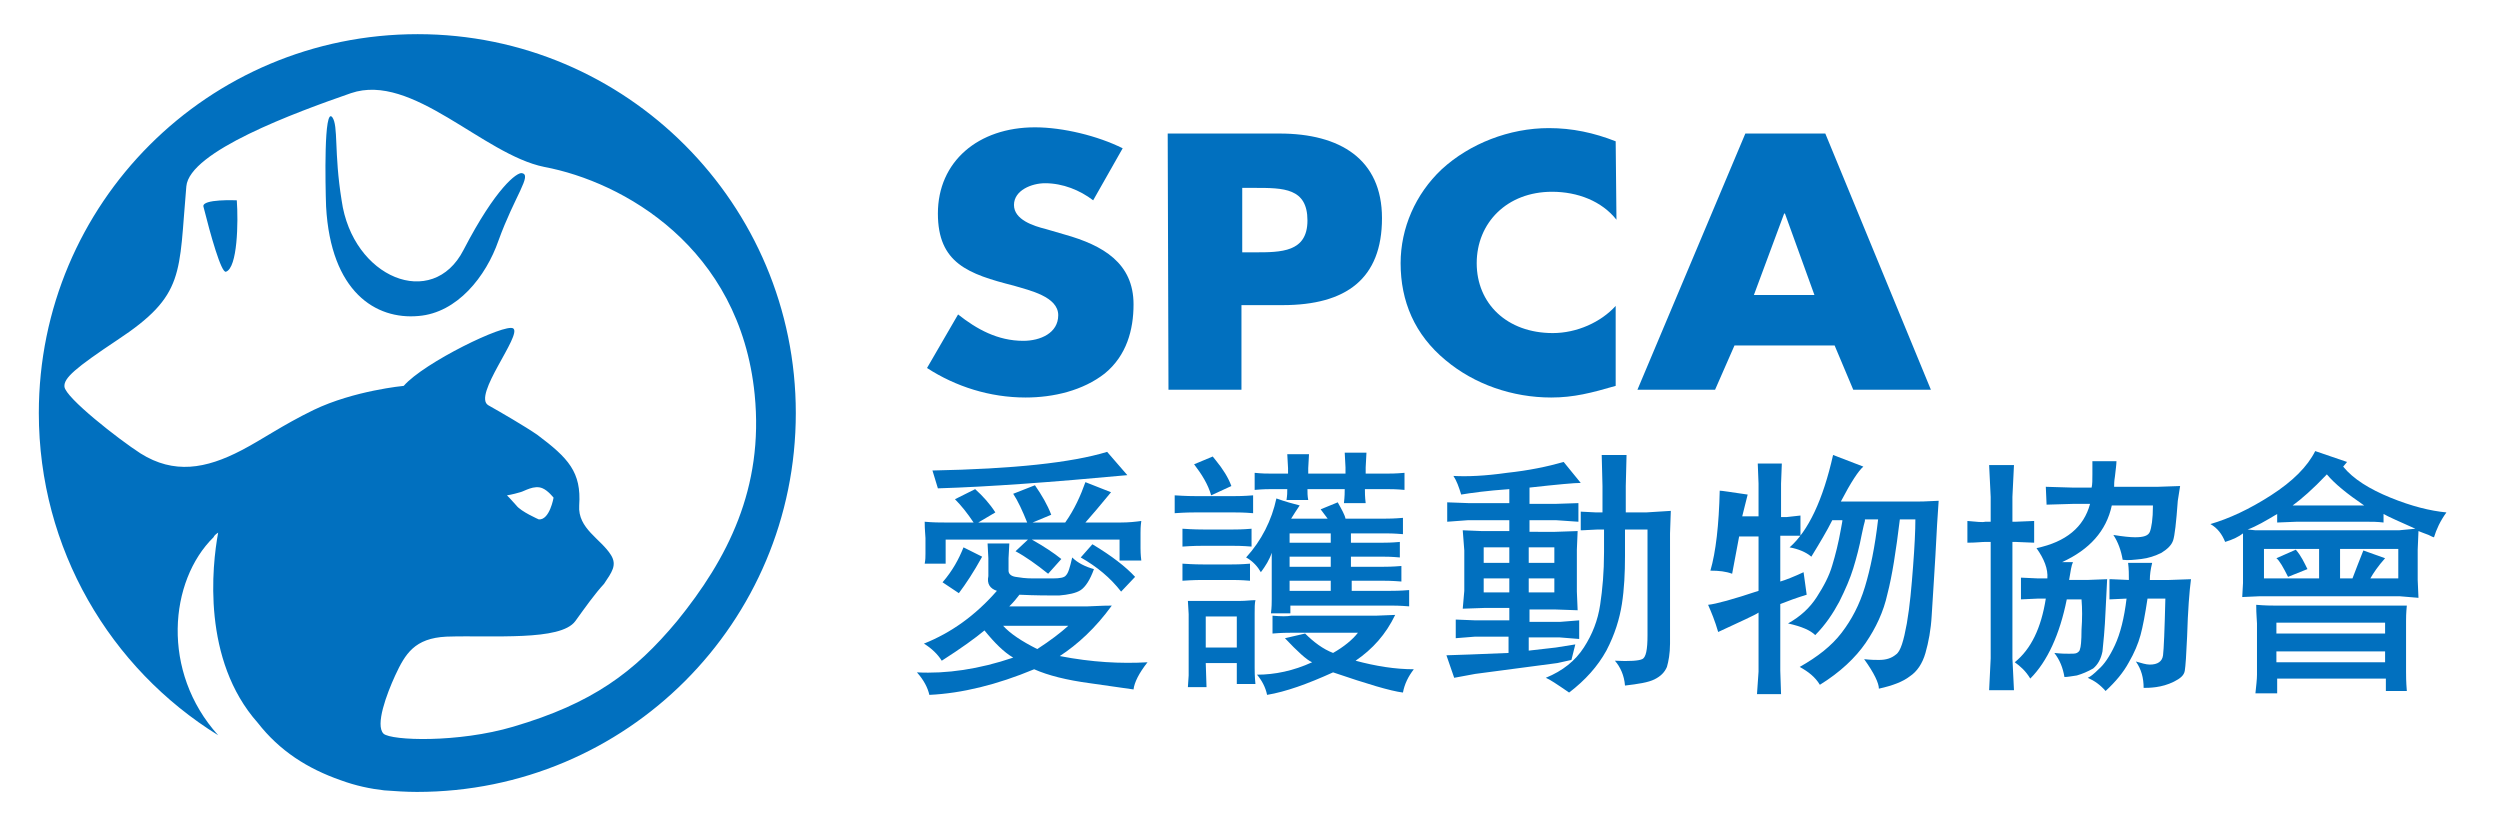 <?xml version="1.0" encoding="utf-8"?>
<!-- Generator: Adobe Illustrator 25.1.0, SVG Export Plug-In . SVG Version: 6.00 Build 0)  -->
<svg version="1.1" id="圖層_1" xmlns="http://www.w3.org/2000/svg" xmlns:xlink="http://www.w3.org/1999/xlink" x="0px" y="0px"
	 viewBox="0 0 322 106" style="enable-background:new 0 0 322 106;" xml:space="preserve">
<style type="text/css">
	.st0{fill:#0170BF;}
	.st1{fill-rule:evenodd;clip-rule:evenodd;fill:#0170BF;}
</style>
<g>
	<g>
		<path class="st0" d="M140.8,25.8c-1.7-1.3-3.9-2.2-6.2-2.2c-1.7,0-4,0.9-4,2.8s2.5,2.7,4.1,3.1l2.4,0.7c5,1.4,8.9,3.7,8.9,9
			c0,3.3-0.9,6.6-3.7,8.9c-2.8,2.2-6.6,3.1-10.2,3.1c-4.6,0-9-1.4-12.7-3.8l4-6.9c2.4,1.9,5.1,3.4,8.4,3.4c2.2,0,4.5-1,4.5-3.3
			c0-2.4-3.7-3.2-5.7-3.8c-5.9-1.5-9.8-2.9-9.8-9.3c0-6.7,5.2-11.1,12.5-11.1c3.6,0,8.1,1.1,11.3,2.7L140.8,25.8z"/>
		<path class="st0" d="M160,24.2h1.6c3.7,0,6.8,0,6.8,4.2c0,4.1-3.4,4.1-6.8,4.1H160V24.2z M150.5,50.2h9.4V39.3h5.3
			c8.2,0,12.8-3.4,12.8-11.2c0-7.6-5.4-10.9-13.2-10.9h-14.4L150.5,50.2L150.5,50.2z"/>
		<path class="st0" d="M208.2,28.3c-1.9-2.4-5-3.6-8.3-3.6c-5.8,0-9.7,4-9.7,9.2s3.9,9,9.8,9c3.1,0,6.2-1.4,8.1-3.5v10.3
			c-3.1,0.9-5.4,1.5-8.3,1.5c-5,0-9.9-1.7-13.6-4.8c-4-3.3-5.8-7.6-5.8-12.5c0-4.5,1.9-8.9,5.3-12.1c3.6-3.3,8.7-5.3,13.8-5.3
			c3,0,5.8,0.6,8.6,1.7L208.2,28.3L208.2,28.3z"/>
		<path class="st0" d="M233.7,38h-7.8l3.9-10.5h0.1L233.7,38z M236.3,44.5l2.4,5.7h10l-13.6-33h-10.3l-13.9,33h10l2.5-5.7H236.3z"/>
		<path class="st0" d="M133.6,83.6c-2-1-3.5-2-4.4-3h8.4C136.6,81.5,135.3,82.5,133.6,83.6z M120.1,60.6l0.7,2.3
			c6.6-0.2,14.7-0.8,24.4-1.7l-2.6-3C138,59.6,130.5,60.4,120.1,60.6z M144.2,69.5v2.7h2.8c-0.1-0.8-0.1-1.4-0.1-1.6v-2
			c0-0.3,0-0.8,0.1-1.5c-0.7,0.1-1.6,0.2-2.7,0.2h-4.5c0.8-0.9,1.9-2.2,3.3-3.9l-3.3-1.3c-0.6,1.7-1.4,3.5-2.6,5.2H133l2.4-1
			c-0.5-1.3-1.2-2.5-2.1-3.8l-2.8,1.1c0.6,0.9,1.2,2.2,1.8,3.7H126l2.2-1.3c-0.7-1.1-1.6-2.1-2.6-3l-2.6,1.3c0.8,0.8,1.6,1.8,2.4,3
			h-3.6c-0.7,0-1.6,0-2.7-0.1c0,1.1,0.1,1.8,0.1,2.1v2c0,0.4,0,0.8-0.1,1.3h2.7v-3.1h10.6l-1.6,1.5c1.3,0.7,2.7,1.7,4.2,2.9l1.7-1.9
			c-1-0.8-2.2-1.6-3.8-2.5H144.2z M139.2,71.8c2.1,1.2,3.8,2.6,5.2,4.4l1.8-1.9c-1.2-1.3-3-2.7-5.5-4.2L139.2,71.8z M128.4,76.1
			c-2.8,3.2-5.9,5.4-9.4,6.8c1,0.6,1.8,1.4,2.3,2.2c2.5-1.6,4.3-2.9,5.5-3.9c1.3,1.6,2.5,2.8,3.7,3.5c-4.4,1.5-8.6,2.1-12.4,1.9
			c0.9,1,1.4,2,1.6,2.9c4.2-0.2,8.7-1.3,13.5-3.3c1.8,0.8,4.2,1.4,7.2,1.8l5.6,0.8c0.1-0.9,0.7-2.1,1.8-3.5c-3.4,0.2-7.2,0-11.3-0.8
			c2.3-1.5,4.6-3.6,6.7-6.5c-1.5,0-2.5,0.1-3.1,0.1H130c0.6-0.6,1-1.1,1.3-1.5c2.1,0.1,3.8,0.1,5.1,0.1c1.2-0.1,2.2-0.3,2.8-0.7
			c0.6-0.4,1.2-1.3,1.7-2.7c-1.1-0.3-2.1-0.8-2.8-1.5c-0.3,1.3-0.5,2-0.8,2.3c-0.2,0.3-0.8,0.4-1.7,0.4H133c-0.9,0-1.6-0.1-2.2-0.2
			c-0.6-0.1-0.9-0.4-0.9-0.8v-1.6L130,70h-2.8l0.1,1.9v2.3C127.1,75.2,127.5,75.8,128.4,76.1z M121.4,75l2.1,1.4
			c0.9-1.2,1.9-2.7,3-4.7l-2.4-1.2C123.5,72,122.7,73.5,121.4,75z"/>
		<path class="st0" d="M171.4,68.7v1.2h-5.3v-1.2H171.4z M161.6,60.9v2.2c1.1-0.1,1.8-0.1,2.1-0.1h2.1c0,0.4,0,0.8-0.1,1.4h2.8
			c-0.1-0.5-0.1-1-0.1-1.4h4.8c0,0.4,0,0.9-0.1,1.8h2.8c-0.1-0.8-0.1-1.4-0.1-1.8h2.9c0.4,0,1.1,0,2.2,0.1v-2.2
			c-1.1,0.1-1.9,0.1-2.2,0.1h-2.8v-0.8l0.1-1.9h-2.8l0.1,1.9V61h-4.8v-0.7l0.1-1.8h-2.8l0.1,1.8V61h-2.2
			C163.2,61,162.6,61,161.6,60.9z M153.8,59.8c1,1.3,1.8,2.6,2.2,4l2.6-1.2c-0.4-1.1-1.1-2.2-2-3.3l-0.4-0.5L153.8,59.8z M154,63.9
			c-0.3,0-1.2,0-2.7-0.1v2.3c1.4-0.1,2.3-0.1,2.6-0.1h5.1c0.4,0,1.2,0,2.4,0.1v-2.3c-1.2,0.1-2.1,0.1-2.4,0.1
			C159,63.9,154,63.9,154,63.9z M167.4,65.1c-0.8-0.2-1.9-0.5-3-0.9c-0.6,2.8-1.9,5.4-3.9,7.6c0.9,0.5,1.5,1.2,1.9,1.9
			c0.6-0.8,1.1-1.6,1.4-2.5v6c0,0.4,0,1-0.1,1.8h2.5v-1h13c0.3,0,1.1,0,2.3,0.1V76c-1.2,0.1-2,0.1-2.4,0.1h-5v-1.3h4.1
			c0.3,0,1.1,0,2.3,0.1v-2c-1.2,0.1-2,0.1-2.3,0.1H174v-1.3h4.2c0.3,0,1,0,2.1,0.1v-2c-1.1,0.1-1.8,0.1-2.1,0.1H174v-1.2h4.6
			c0.2,0,0.9,0,2.1,0.1v-2.1c-1.2,0.1-1.9,0.1-2.2,0.1h-5.2c-0.1-0.5-0.5-1.2-1-2.1l-2.2,0.9c0.3,0.4,0.6,0.8,0.9,1.2h-4.7
			C166.6,66.3,167,65.7,167.4,65.1z M171.4,71.7V73h-5.3v-1.3H171.4z M171.4,74.8v1.3h-5.3v-1.3H171.4z M158.8,70.3
			c0.4,0,1.2,0,2.4,0.1v-2.3c-1.2,0.1-2,0.1-2.4,0.1H155c-0.3,0-1.2,0-2.7-0.1v2.3c1.4-0.1,2.3-0.1,2.6-0.1H158.8z M158.6,74.7
			c0.4,0,1.2,0,2.4,0.1v-2.2c-1.2,0.1-2,0.1-2.4,0.1H155c-0.3,0-1.2,0-2.7-0.1v2.2c1.4-0.1,2.3-0.1,2.6-0.1H158.6z M155.3,85.4h4
			v2.7h2.4c-0.1-1-0.1-1.7-0.1-2.1v-7c0-0.7,0-1.3,0.1-1.7c-0.6,0-1.2,0.1-2,0.1H155c-1,0-1.6,0-2,0l0.1,1.7V87l-0.1,1.5h2.4
			L155.3,85.4L155.3,85.4z M159.3,79.4v4h-4v-4H159.3z M163.9,79.3v2.3c1.2-0.1,1.9-0.1,2.3-0.1h8.7c-0.7,0.9-1.8,1.8-3.2,2.6
			c-1.3-0.5-2.5-1.4-3.6-2.5l-2.6,0.6c1.6,1.7,2.8,2.8,3.5,3.1c-2.4,1.1-4.8,1.6-7.1,1.6c0.6,0.7,1.1,1.6,1.3,2.6
			c2.4-0.4,5.2-1.4,8.5-2.9c4.4,1.5,7.4,2.4,9,2.6c0.2-1.1,0.7-2.1,1.4-3c-2.4,0-4.9-0.4-7.5-1.1c2.2-1.5,3.9-3.4,5.1-5.9l-2.5,0.1
			h-10.9C165.8,79.4,165,79.4,163.9,79.3z"/>
		<path class="st0" d="M194.4,70.5v2h-3.3v-2H194.4z M203.8,68.3l2-0.1h0.8v2.9c0,2.6-0.2,4.8-0.5,6.8s-1,3.8-2.1,5.5
			s-2.7,3-4.9,3.9c0.5,0.2,1.4,0.8,3,1.9c2.1-1.6,3.7-3.4,4.8-5.4c1.1-2.1,1.7-4.1,2-6s0.4-4,0.4-6.2c0-0.1,0-1.2,0-3.4h2.9v13.6
			c0,1.9-0.2,2.9-0.7,3.1c-0.4,0.2-1.6,0.3-3.5,0.2c0.7,0.8,1.2,1.9,1.3,3.2c1.7-0.2,3-0.4,3.8-0.8s1.3-0.9,1.6-1.6
			c0.2-0.7,0.4-1.7,0.4-3V68.7l0.1-2.9L212,66h-2.6v-3.4l0.1-4h-3.2l0.1,4V66h-0.8l-2-0.1v2.4H203.8z M194.1,60.9
			c-2.8,0.4-5.1,0.5-6.9,0.4c0.4,0.6,0.7,1.4,1,2.4c1.2-0.2,3.3-0.5,6.2-0.7v1.8h-5.3l-2.7-0.1v2.5l2.7-0.2h5.3v1.4h-3.6l-2.4-0.1
			l0.2,2.6v5.2l-0.2,2.3l2.9-0.1h3.1v1.6H190l-2.5-0.1v2.4L190,82h4.3v2.1l-5,0.2l-3,0.1l1,2.9l2.7-0.5l10.6-1.4l1.8-0.4l0.5-2
			l-2.5,0.4l-3.5,0.4v-1.7h4l2.5,0.2v-2.4l-2.5,0.2H197v-1.6h3.3l2.9,0.1l-0.1-2.4v-5.4l0.1-2.4l-2.9,0.1H197V67h3.4l2.9,0.2v-2.4
			l-3,0.1H197v-2.1c3.6-0.4,5.8-0.6,6.6-0.6l-2.2-2.7C199.3,60.1,196.9,60.6,194.1,60.9z M200.2,70.5v2h-3.3v-2H200.2z M194.4,74.5
			v1.8h-3.3v-1.8H194.4z M200.2,74.5v1.8h-3.3v-1.8H200.2z"/>
		<path class="st0" d="M240.2,67.1c-0.1,0.3-0.2,0.8-0.4,1.7c-0.3,1.6-0.7,3.1-1.1,4.4c-0.4,1.3-1,2.7-1.8,4.3
			c-0.8,1.5-1.8,3-3.1,4.3c-0.6-0.6-1.7-1.1-3.5-1.5c1.6-0.9,2.8-2,3.7-3.4s1.6-2.7,2-4.1c0.4-1.3,0.8-2.9,1.1-4.6
			c0.1-0.6,0.2-1,0.2-1.2H236c-0.7,1.4-1.6,2.9-2.7,4.7c-0.7-0.6-1.7-1-2.8-1.2c2.4-2.1,4.3-6.1,5.6-11.9l3.9,1.5
			c-0.6,0.5-1.6,2-2.9,4.5h9.7c0.3,0,1.2,0,2.9-0.1l-0.2,3c-0.3,6-0.6,9.9-0.7,11.8c-0.1,1.8-0.4,3.4-0.8,4.8c-0.4,1.4-1.1,2.4-2,3
			c-0.9,0.7-2.2,1.2-4,1.6c0-0.7-0.6-2-1.9-3.8C241,85,241.6,85,242,85c0.9,0,1.6-0.2,2.2-0.7c0.6-0.4,1-1.8,1.4-4
			c0.4-2.3,0.6-4.7,0.8-7.3c0.2-2.6,0.3-4.7,0.3-6.1h-2c-0.5,4.1-1,7.3-1.6,9.6c-0.5,2.3-1.5,4.4-2.8,6.3s-3.3,3.8-5.9,5.4
			c-0.6-1-1.5-1.7-2.6-2.3c2.3-1.3,4.1-2.7,5.4-4.4c1.3-1.7,2.3-3.6,3-5.9s1.3-5.2,1.7-8.7h-1.7V67.1z M220.3,73.5
			c0.7-2.4,1.1-5.9,1.2-10.3c0.3,0,1.5,0.2,3.6,0.5c-0.2,0.9-0.5,1.9-0.7,2.8h2.1v-4.2l-0.1-2.6h3.1l-0.1,2.6v4.3h0.7l1.8-0.2V69
			H230h-0.7v5.9c0.7-0.2,1.7-0.6,3-1.2l0.4,2.9c-1.3,0.4-2.4,0.8-3.4,1.2v8.6l0.1,3h-3.1l0.2-2.9v-7.6c-0.4,0.3-2.2,1.1-5.2,2.5
			c-0.4-1.4-0.9-2.6-1.3-3.5c1-0.1,3.2-0.7,6.5-1.8v-7H224l-0.9,4.8C222.3,73.6,221.4,73.5,220.3,73.5z"/>
		<path class="st0" d="M263.5,62.7l3.4,0.1h2.5c0.1-0.4,0.1-1,0.1-1.7s0-1.3,0-1.7h3.1c0,0.4-0.1,1.1-0.2,2c-0.1,0.6-0.1,1-0.1,1.3
			h5.6l2.9-0.1l-0.3,1.9c-0.2,2.8-0.4,4.5-0.6,5.1s-0.7,1.1-1.5,1.6c-0.8,0.4-1.7,0.7-2.6,0.8s-1.7,0.2-2.4,0.1
			c-0.2-1.2-0.6-2.3-1.2-3.2c1.2,0.2,2.2,0.3,2.8,0.3c1.1,0,1.7-0.2,1.9-0.7c0.2-0.5,0.4-1.6,0.4-3.4H272c-0.7,3.3-2.9,5.7-6.4,7.3
			h1.4c-0.2,0.4-0.3,1.1-0.5,2.3h2.3l2.6-0.1l-0.2,4c-0.1,2.5-0.3,4.3-0.4,5.3c-0.2,1-0.6,1.7-1.2,2.2c-0.7,0.4-1.4,0.7-2.1,0.9
			c-0.7,0.1-1.2,0.2-1.6,0.2c-0.2-1.2-0.6-2.2-1.3-3.1c0.9,0.1,1.5,0.1,1.9,0.1c0.5,0,0.8,0,1-0.1s0.4-0.3,0.4-0.5
			c0.1-0.2,0.2-1,0.2-2.5c0.1-1.4,0.1-2.7,0-3.9h-1.9c-0.9,4.5-2.5,8-4.7,10.2c-0.6-1-1.3-1.6-2-2.1c2.1-1.7,3.4-4.4,4-8.2h-1
			l-2.2,0.1v-2.8l2.2,0.1h1.2c0.1-1.2-0.4-2.5-1.4-3.9c3.8-0.8,6.1-2.7,6.9-5.7H267l-3.4,0.1L263.5,62.7L263.5,62.7z M256.4,69.8
			h-0.7c-0.5,0-1.2,0.1-2.3,0.1v-2.8c1.2,0.1,1.9,0.2,2.3,0.1h0.7V64l-0.2-4.1h3.2l-0.2,4.1v3.2h0.4l2.4-0.1v2.8l-2.4-0.1h-0.4v15
			l0.2,4.1h-3.2l0.2-4.1V69.8z M271.9,74.6l2.3,0.1c0-0.7,0-1.4-0.1-2.2h3.1c-0.2,0.8-0.3,1.5-0.3,2.2h2.5l2.8-0.1
			c-0.2,1.5-0.4,4-0.5,7.4c-0.1,2.3-0.2,3.8-0.3,4.4c-0.1,0.6-0.6,1-1.4,1.4s-1.6,0.6-2.3,0.7c-0.7,0.1-1.3,0.1-1.6,0.1
			c0-1.3-0.3-2.4-1-3.4c0.7,0.2,1.3,0.4,1.8,0.4c1,0,1.6-0.4,1.7-1.2c0.1-0.8,0.2-3.2,0.3-7.3h-2.3c-0.3,2-0.6,3.6-0.9,4.7
			s-0.8,2.3-1.5,3.5c-0.7,1.3-1.7,2.5-3,3.7c-0.7-0.8-1.4-1.3-2.3-1.7c0.3-0.1,0.8-0.5,1.4-1.1c0.7-0.6,1.4-1.6,2.1-3.1
			s1.2-3.5,1.5-6l-2.2,0.1v-2.6H271.9z"/>
		<path class="st0" d="M304.5,65.1h-9.2c1.1-0.8,2.6-2.1,4.4-4C300.7,62.3,302.3,63.6,304.5,65.1z M311.5,68.4
			c0.3,0.1,0.7,0.3,1.3,0.5c0.4,0.2,0.6,0.3,0.7,0.3c0.3-1,0.8-2.1,1.6-3.2c-2.1-0.2-4.5-0.8-7.2-1.9s-4.8-2.4-6.1-4l0.5-0.6
			l-4.1-1.4c-1,2-2.9,3.9-5.7,5.7c-2.8,1.8-5.4,3-7.8,3.7c0.9,0.5,1.5,1.3,1.9,2.3c1-0.3,1.8-0.7,2.3-1.1v6.4l-0.1,1.8l2.2-0.1h18.1
			l2.4,0.2l-0.1-2.3v-3.9L311.5,68.4z M309,68.3h-18.5l-1-0.1c1.1-0.4,2.3-1.1,3.8-2v1.1l2.5-0.1h9.1c0.6,0,1.3,0,2.1,0.1v-1.1
			c0.7,0.4,2.1,1,4.1,1.9L309,68.3z M298.7,74.5h-7.1v-3.8h7.1V74.5z M293.2,71.9c0.4,0.3,0.9,1.2,1.5,2.4l2.5-1
			c-0.4-0.8-0.8-1.7-1.5-2.5L293.2,71.9z M305.3,74.5c0.4-0.7,1-1.6,1.9-2.6l-2.8-1c-0.5,1.3-1,2.5-1.4,3.6h-1.6v-3.8h7.5v3.8H305.3
			z M293,78c-0.4,0-1.2,0-2.4-0.1c0,1.3,0.1,2,0.1,2.4v6.6c0,0.6-0.1,1.4-0.2,2.4h2.8v-1.9h14V89h2.7c-0.1-1.2-0.1-2-0.1-2.5V80
			c0-0.4,0-1,0.1-2h-2.3H293z M307.2,80.2v1.4h-14v-1.4H307.2z M307.2,83.9v1.4h-14v-1.4H307.2z"/>
		<path class="st1" d="M102.5,53.2c0,27-21.8,48.8-48.8,48.8c-1.4,0-2.8-0.1-4.2-0.2c-1.8-0.2-3.7-0.6-5.6-1.3
			c-4.3-1.5-7.9-3.8-10.7-7.4l0,0C26,85,27.3,72.9,28.1,68.6c-0.1,0.1-0.4,0.2-0.6,0.6c-5.7,5.6-6.8,17.3,0.6,25.5
			C14.2,86.1,5,70.7,5,53.2c0-27,21.8-48.8,48.8-48.8C80.7,4.4,102.5,26.3,102.5,53.2z M74.1,80c-1.9,2.6-10.6,1.8-16.6,2
			c-4.1,0.2-5.3,2.2-6.6,5c-1.1,2.4-2.6,6.4-1.5,7.5c1,0.9,9.6,1.2,16.7-0.9c10.2-3,15.6-7,21.1-13.6c6.5-8,11.2-17.1,10-29.2
			c-1.9-19-17-27.4-27.1-29.3c-7.9-1.6-17-12.2-24.9-9.5C38,14.5,24.4,19.5,24,24c-1,11.3-0.1,14-8.9,19.8c-5.4,3.6-6.9,4.9-6.8,6
			c0.1,1.4,7,6.8,9.8,8.6c4.3,2.7,8.4,2,13-0.4c2.7-1.4,5.2-3.2,9.3-5.2c5.2-2.5,11.6-3.1,11.6-3.1c2.6-3,13.1-8.1,14.1-7.4
			c1.2,0.8-5.3,8.7-3.2,9.9c1.6,0.9,4.7,2.7,6.3,3.8c4,3,5.7,4.8,5.4,9.1c-0.2,3,2.8,4.3,4.1,6.4c0.8,1.3,0.1,2.2-0.9,3.7
			C76.6,76.5,75.4,78.2,74.1,80z M42.8,15.1c-1.1-1.4-0.9,8.6-0.8,11.5c0.6,11,6.4,14.6,11.9,14.1c5-0.4,8.7-5.1,10.3-9.7
			c2.1-5.8,4.4-8.5,3-8.7c-0.6-0.1-3.3,1.8-7.5,9.9c-4,7.8-14.3,3.6-15.7-6.4C43,19.6,43.6,16.2,42.8,15.1z M30.5,25.8
			c0,0-4.5-0.2-4.3,0.8c0.9,3.6,2.3,8.6,2.9,8.4C30.6,34.5,30.7,28.6,30.5,25.8z M69.4,66.9c1.4,0.1,1.9-2.8,1.9-2.8
			s-0.7-0.9-1.4-1.2c-1.1-0.5-2.4,0.4-2.9,0.5c-1,0.3-1.7,0.4-1.7,0.4s0.6,0.6,1.2,1.3C67.1,65.9,69.4,66.9,69.4,66.9z"/>
	</g>
</g>
</svg>
